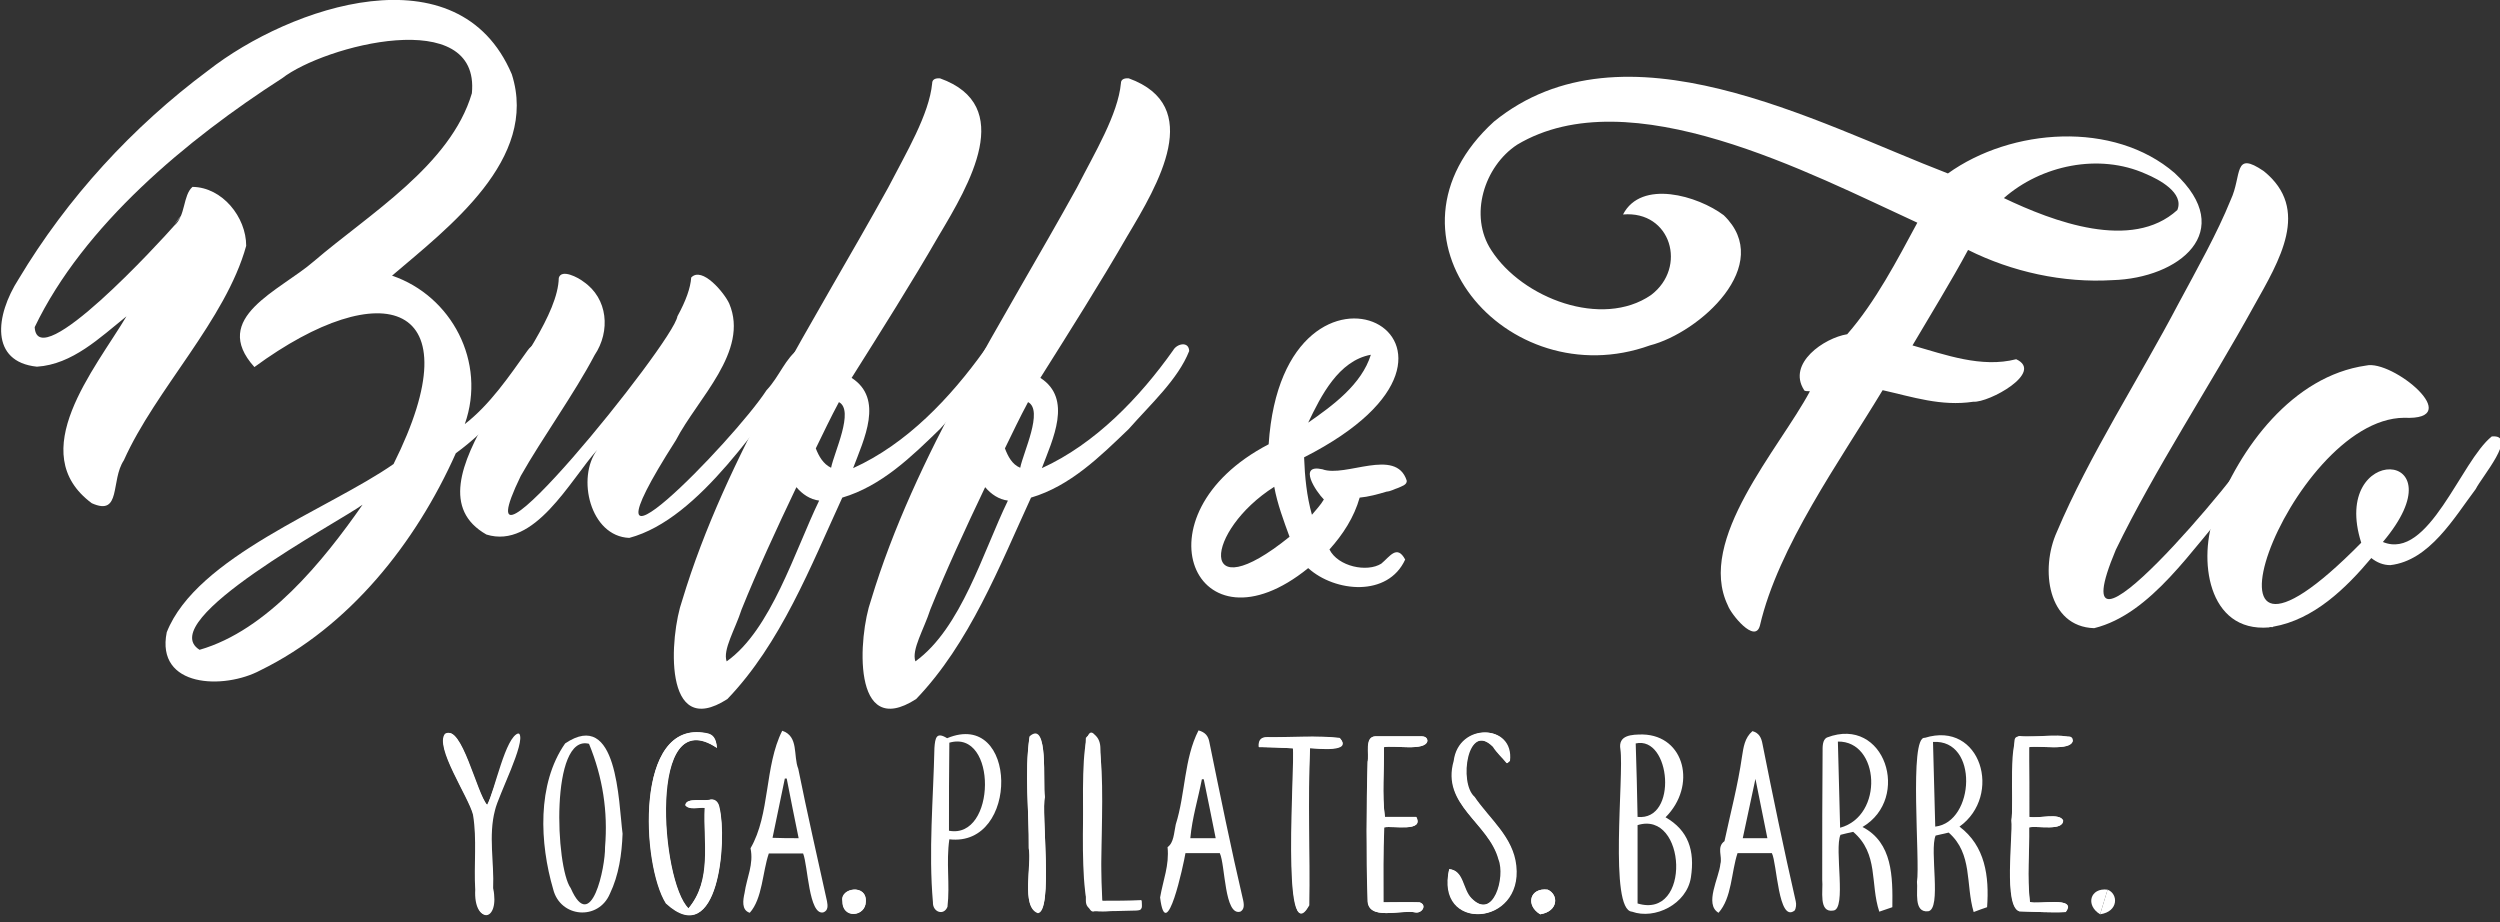 <?xml version="1.0" encoding="utf-8"?>
<!-- Generator: Adobe Illustrator 26.0.3, SVG Export Plug-In . SVG Version: 6.00 Build 0)  -->
<svg version="1.1" id="Layer_1" xmlns="http://www.w3.org/2000/svg" xmlns:xlink="http://www.w3.org/1999/xlink" x="0px" y="0px"
	 viewBox="0 0 670.2 247.3" style="enable-background:new 0 0 670.2 247.3;" xml:space="preserve">
<rect x="0" y="0" width="670.2" height="247.3" fill="#333333" stroke="none"/>
<style type="text/css">
	.st0{fill:#FFFFFF;}
</style>
<g id="Layer_2_00000099624827742082200740000007736861570741914553_">
	<g id="Layer_1-2">
		<g id="BUFF">
			<path class="st0" d="M105.5,124.4c22-44-3.1-51.1-37.3-26C56.2,85.1,75,78,84.2,70c14.7-12.6,36.6-25.7,42.3-45
				c2.3-23.7-39.6-12.8-50.9-4C50.1,37.4,22.4,60.4,9.3,87.7c0.7,13.1,34-23.3,37.4-27.2c3.1-2.6,2.3-8.1,4.9-10.4
				c8,0.1,14.4,8.1,14.4,15.8c-5.5,19.9-24.3,38.5-32.8,57.5c-3.6,5.4-0.6,15.1-8.6,11.5c-18.2-13.5,0.9-36,9.3-50.1
				c-7.1,5.7-14.5,12.9-24,13.5C-2.7,97-1.3,84.6,5,74.8C18,53.1,35.5,34,55.8,18.9c22-17.2,67.1-32.6,81.4,1
				c7.3,22.8-17,41.1-32.1,54c15.9,5.4,25.4,23.1,19.5,39.8c6.8-5.3,11.8-12.7,16.8-19.7c2.6-3.8,6.4-0.2,3.4,3
				c-5.9,8.7-13.9,18.2-22.6,24.5c-10.7,24-28.5,46.5-52.4,58.2c-9.7,5.2-28.1,4.7-25.1-10.2C52.7,149.2,88.2,136.5,105.5,124.4z
				 M49.3,57.1c-1,1-1.7,2.1-2.6,3.2C47.5,59.1,48.2,58.1,49.3,57.1z M53.5,174.2c18.1-5.2,33.1-23.7,43.7-38.9
				C90.9,139.9,41,166.4,53.5,174.2z"/>
			<path class="st0" d="M168.7,144.2c-10.5-0.4-14.2-16.2-8.6-23.6c-7.3,8.2-16.8,26.7-29.7,22.7c-23.4-13.3,19-49.7,19.4-68.8
				c0.7-2.5,5.2-0.1,6.6,1c6.6,4.5,7.3,13.3,3,19.7c-5.4,10.3-14.1,22.3-19.8,32.4c-18,37.1,41.1-35.9,42-42.8
				c2.3-4.2,3.5-7.6,3.7-10.4c2.9-3.1,8.9,4.1,10.2,7c5.4,12.8-8.5,25.4-14.3,36.6c-29.9,46.8,15.6,0,24.3-13.4
				c3.5-3.7,5-8.6,8.8-11.2c2.9-0.9,3.2,2.8,1.5,4.4C204,112.4,187.8,139.1,168.7,144.2z"/>
			<path class="st0" d="M263.9,93.9c1-1.8,4.2-2.5,4.3,0.2c-3,7.6-10.3,14.2-16.2,20.9c-7.6,7.4-15.7,15.3-26.2,18.4
				c-8.5,18.5-16.5,39.1-30.8,54c-17.4,11.2-15.5-16.9-12.1-26.5c11.7-38.8,35.5-74.9,55.2-110.6c4.8-9.3,11-19.6,11.8-28
				c0-0.9,0.7-1.4,2.1-1.3c20.4,7.3,7.9,28.4-0.4,42.3c-6.9,12-15.8,26.1-23.3,38c8.7,5.6,3.3,16.5,0.4,24.2
				C243.1,119,254.8,106.6,263.9,93.9z M194.8,177.3c11.9-8.4,18.3-29.7,24.8-43.1c-2.4-0.3-4.5-1.7-6.1-3.6
				c-5.2,10.9-10.6,22.6-14.7,32.8C197.1,168.7,193.7,174.2,194.8,177.3z M222.8,125.4c0.8-4.1,6.3-15.4,2.1-17.6
				c-2.2,4.1-4.2,8.3-6.2,12.4C219.5,122.3,220.7,124.4,222.8,125.4z"/>
			<path class="st0" d="M314.5,93.9c1-1.8,4.2-2.5,4.3,0.2c-3,7.6-10.3,14.2-16.2,20.9c-7.7,7.4-15.7,15.3-26.2,18.4
				c-8.5,18.5-16.5,39.1-30.8,54c-17.4,11.2-15.5-16.9-12.1-26.5C245.2,122.1,269,86,288.7,50.3c4.8-9.4,11-19.6,11.8-28
				c0-0.9,0.7-1.4,2.1-1.3c20.4,7.4,7.9,28.4-0.4,42.3c-6.9,12-15.8,26.1-23.3,38c8.7,5.6,3.3,16.5,0.4,24.2
				C293.6,119,305.5,106.6,314.5,93.9z M245.4,177.3c12.3-8.9,18.1-29.3,24.8-43.1c-2.4-0.3-4.5-1.7-6.1-3.6
				c-5.2,10.9-10.6,22.6-14.7,32.8C247.7,168.7,244.3,174.2,245.4,177.3z M273.5,125.4c0.8-4.1,6.3-15.4,2.1-17.6
				c-2.2,4.1-4.2,8.3-6.2,12.4C270.2,122.3,271.3,124.5,273.5,125.4z"/>
		</g>
		<g id="_">
			<path class="st0" d="M371.7,131.8c-2.3,0.7-4.9,1.4-7.2,1.6c-1.5,5.3-4.5,9.9-8.1,13.9c2.3,4.6,10.1,6.2,13.9,3.8
				c2.3-1.9,4.2-5.2,6.4-1.1c-4.6,10.1-18.8,8.8-26,2.3c-30.2,24.5-47.1-14.2-10.6-33.2c4-60.5,69.7-27.1,9.5,3.5
				c0.2,5.3,0.7,10.4,2.1,15.4c1-1.2,2.4-2.7,3.2-4.1c-2.1-2.1-7.1-9.6-0.4-8.1c6.2,2.3,19.7-5.9,22.6,3c0.2,1.2-1.5,1.6-2.3,2
				C373.8,131.1,372.9,131.7,371.7,131.8z M345.7,143.9c-1.5-4.1-3.3-8.9-4.1-13.4C323,142.3,320.8,164,345.7,143.9L345.7,143.9z
				 M350.7,113.3c6.6-4.6,14.3-10.2,16.8-18.2C358.8,96.7,354.1,106.2,350.7,113.3L350.7,113.3z"/>
		</g>
		<g id="FLO">
			<path class="st0" d="M583,46.4c16.9,15.7,1.1,28.2-16.7,28.7c-13.2,0.8-26.9-2.2-38.7-8.1c-4.4,8.2-10.2,17.6-14.9,25.6
				c8.8,2.5,18.5,6.1,27.8,3.7c7.6,3.5-7.3,11.7-11.5,11.4c-8.6,1.3-16.3-1.3-24.3-3.1c-11.6,19.2-28,42-32.9,63.1
				c-1.3,5-7.8-3.1-8.6-5.4c-8.5-17.6,13.8-42,22-57.4c-0.3-0.1-1.5,0.1-1.6-0.4c-4.5-7.1,5.4-13.9,11.6-14.9
				c7.6-8.7,13.4-19.9,18.8-29.9c-28.6-13.1-77.2-38.9-107.3-20.9c-8.8,5.8-13,19-6.9,28.3c8.3,12.9,29.7,21,42.8,12
				c9.8-7.4,5.4-22.7-7.5-21.6c4.9-9.5,20.1-5,27,0.2c13.8,13.3-6.5,31.5-19.8,34.9c-38.3,13.8-75.5-29.3-41.8-60
				c34.7-28.2,86.3,0.3,121.7,13.9C539.2,34.3,566.7,32.3,583,46.4z M583.7,56.3c1.9-4.6-4.9-8.2-8.5-9.7c-12.5-5.6-28-2.3-38,6.5
				C550.4,59.4,571.5,67.4,583.7,56.3L583.7,56.3z"/>
			<path class="st0" d="M561.4,168.4c-12.5-0.4-14.5-15.9-10-25.8c8.6-20.4,22.1-41.2,32.6-61.2c5.1-9.5,10.4-18.9,14-27.8
				c3.1-6.6,0.6-13.4,8.9-7.7c12.6,10.2,4.2,23.9-2.7,36.2c-11.5,20.9-26.7,44-37,65.3c-16.5,39.3,33.9-20.8,38.3-29.2
				c0.8-1.8,4.3-2.5,4.3,0.2c-1.7,5.9-7.4,10.9-11.7,17.1C587.8,146.8,576.8,164.6,561.4,168.4z"/>
			<path class="st0" d="M640.8,151.5c-1.9,0-3.6-0.7-5.1-1.9c-6.8,8.1-15.4,16.5-26.3,18.4c-0.1,0.1-0.3,0.2-0.4,0.1
				c-0.4,0-0.6,0-0.7,0.1c-16.6,1.4-19.1-18.5-14.5-30.5c6.5-17.6,20.8-36.9,40.5-39.7c7-1.7,27.1,14.8,10.2,14
				c-31,0.2-61.8,84.6-11.5,33.5c-8.5-26.8,27.2-25.6,5.8-0.2c12.3,5.1,20.9-21.7,29.2-28.3c7.2-0.6-2.8,11-4.3,14.1
				C657.9,138.8,651.3,150.3,640.8,151.5z"/>
		</g>
	</g>
</g>
<g>
	<path class="st0" d="M192.2,200.5c-0.3-2.5-1.1-3.6-3-3.9c-19.2-3.8-17.2,35.4-10.7,45.6c14,12.9,16.5-16.9,14.3-25.6
		c-0.2-1.2-0.9-2.3-2.3-2.2c-1.7,0.5-6.7-0.7-6.8,1.5c1.1,1.4,3.8,0.5,5.2,0.7c-0.4,9.4,2,19.4-4.4,27
		C177.1,236.3,173.3,188,192.2,200.5z"/>
	<path class="st0" d="M544,219c0-6.4,0-12.5,0-18.7c2.7-0.6,11.1,1.2,11.7-1.7c0-1.2-0.9-1.2-1.7-1.2c-4,0-8,0-12,0
		c-1.7,0-2,0.2-2,2c-0.2,6.8-0.5,13.6-0.7,20.5c0.6,4.8-2.2,22.7,2.1,24.4c4.2,0.1,8.4,0.4,12.4,0.2c3.3-4.3-7.6-1.9-9.6-2.7
		c-0.8-6.8-0.1-13.3-0.2-20c2.3-0.5,9.2,1.1,9.1-1.9C551.8,217.8,546.7,219.5,544,219z"/>
	<path class="st0" d="M371,200.3c2.7-0.6,11.2,1.2,11.7-1.7c-0.1-1-0.8-1.1-1.5-1.2c-4.2,0-8.3,0-12.5,0c-2.9,0.2-1.5,4.8-2,6.8
		c-0.4,12.3-0.3,24.7,0,37c-0.1,5.9,9,2.5,12.8,3.4c1.7,0.3,3.2-2,1.1-2.7c-3.1-0.1-6.2,0-9.7,0c0-7-0.1-13.2,0.2-20.1
		c2.4-0.5,10.8,1.3,8.6-2.8c-2.7,0-5.5,0-8.4,0C370.4,212.8,371.1,206.6,371,200.3z"/>
	<path class="st0" d="M388.5,233c-3.4,17.1,19.8,15.3,18-0.9c-0.8-7.7-7.1-12.5-11.2-18.5c-4.3-3.7-1.9-20.4,5.1-13.4
		c1,1.6,2.4,3,3.7,4.4c0.4-0.4,0.6-0.5,0.7-0.6c1.2-10-13.5-10.3-14.9,0c-3.4,11.9,9.2,16.5,12,26.4c1.9,4.6-1.3,16.6-7.4,10.4
		C392.1,238.4,392.5,233.3,388.5,233z"/>
	<path class="st0" d="M130.6,215.8c-3.1-3.2-6.8-21.7-11.3-19.1c-2.9,3.5,6.3,16.9,7.5,21.7c1.1,6.6,0.2,13.4,0.6,20.1
		c-0.5,9.3,6.6,8.6,4.6-0.5c0.3-6.9-1.3-14.1,0.5-20.9c1.1-4.5,8-17.2,6.5-20.5C135.5,197.4,132.7,211.7,130.6,215.8z"/>
	<path class="st0" d="M346.6,200.6c0.9,3.2-3.2,55.6,4.4,42.1c0.2-14-0.4-28.2,0.2-42.1c2.1,0.1,11.5,1.2,8-2.7
		c-6.4-0.7-12.9-0.1-19.4-0.2c-1.4,0-2.3,0.4-2.3,2.6C340.5,200.3,343.5,200.4,346.6,200.6z"/>
	<path class="st0" d="M295.5,241.5c-0.7-13.7,0.1-27.1-0.5-40.7c0-1.6-0.4-2.9-1.6-3.9c-5.3-5.9-2.1,41-2.3,44.6
		c0,5,10,1.7,13.5,2.4c1.5-0.1,1.6-0.3,1.4-2.6C302.5,241.5,299.1,241.5,295.5,241.5z"/>
	<path class="st0" d="M280.1,213.7c-0.6-3.9,1.1-20.5-4.1-16c-1.4,9.8-0.1,20-0.2,29.9c1,4.2-2.2,15.5,2.4,17.2
		C282.4,244.7,279.1,217.3,280.1,213.7z"/>
	<path class="st0" d="M232.1,241.7c0.3-4.8-6.8-3.7-6.2-0.2C225.8,246.4,232,245.8,232.1,241.7z"/>
	<path class="st0" d="M412.9,245.1c5-0.8,4.9-5.3,2-6.6C410.1,237.9,408.9,242.7,412.9,245.1z"/>
	<path class="st0" d="M446.5,219.1c6.1,3.5,7.9,8.9,6.8,16.1c-1.1,7.2-9.7,11.4-15.8,9.2c-6.2-0.4-2.1-36.6-3.1-43.5
		c-0.7-3.9,3.1-4,6-4C451.7,197.2,454.9,210.7,446.5,219.1z M439,242.2c14.5,4.4,13.1-25.1,0-21C439,228.2,439,235.2,439,242.2z
		 M439,219c10.9,1.1,8.9-21.8-0.5-19.7C438.7,205.8,438.9,212.4,439,219z"/>
	<path class="st0" d="M525.3,221.6c6.9,5.2,8,13.3,7.4,21.6c-1.1,0.4-2.4,0.8-3.6,1.3c-2.2-7.4-0.2-15.6-6.7-21.3
		c-1.2,0.3-2.3,0.5-3.5,0.8c-1.7,3.9,1.7,19.7-2,20.3c-4,0.4-2.7-5.4-3-7.9c0.9-5.4-2.2-39.2,2.1-38.6
		C531.1,193.1,536.9,213.3,525.3,221.6z M518.2,198.9c0.2,7.6,0.4,15.2,0.6,22.7C529.4,220.4,530.5,198.1,518.2,198.9z"/>
	<path class="st0" d="M496.8,223c-1.3,0.3-2.3,0.5-3.4,0.8c-1.7,3.7,1.7,19.9-1.9,20.3c-4.1,0.7-2.7-5.5-3-8.2
		c0-11.4,0-22.9,0.1-34.3c0-1.3-0.1-3.3,1.2-3.9c15.5-5.9,22.6,16.3,9.5,24c8.1,4.2,8.1,13.4,8,21.5c-1.1,0.4-2.3,0.8-3.5,1.2
		C501.3,236.9,503.7,228.9,496.8,223z M492.7,198.8c0.2,7.6,0.4,15.3,0.6,23.1C505.1,218.7,503.9,198.6,492.7,198.8z"/>
	<path class="st0" d="M166.9,223.5c-0.2,5.5-1,11.1-3.4,16.1c-3.1,7.3-13.3,6.4-15.2-1.2c-3.6-12.3-4.4-28.2,3.2-39.1
		C165.6,189.8,165.8,215,166.9,223.5z M157.9,199.4c-10.4-2.7-9,33.1-4.9,38.7c5.5,12.6,9.3-5.7,9.2-11
		C163,217.6,161.6,208.4,157.9,199.4z"/>
	<path class="st0" d="M327,228.7c-3.3,0-6.1,0-9.2,0c-0.5,3-5.2,25-6.8,11.9c0.8-4.7,2.5-8.6,2-13.5c1.7-1.2,1.7-3.8,2.2-6.1
		c2.6-8.2,2.2-17.6,6.1-25.2c1.8,0.5,2.6,1.5,2.9,3.1c2.9,14.2,5.8,28.5,9.1,42.6c0.3,1.5,0.1,2.4-0.8,2.9
		C328.2,245.6,328.5,231.9,327,228.7z M325.9,224.7c-1.1-5.4-2.1-10.6-3.2-15.8c-0.2,0-0.3,0-0.5,0c-1,5.2-2.6,10.3-3.1,15.8
		C321.4,224.7,323.4,224.7,325.9,224.7z"/>
	<path class="st0" d="M469.8,196c1.8,0.5,2.4,1.8,2.7,3.5c2.8,14.1,5.7,28.1,8.9,42.1c0.2,0.8,0.1,1.9-0.3,2.5
		c-4.4,3.4-4.7-12.7-6.1-15.4c-3.1,0-6,0-9.2,0c-1.7,5.1-1.5,12-5.1,16c-3.9-2.3,0.2-9.5,0.5-13.1c0.6-2-1.1-4.5,1.1-6.1
		c1.6-7.5,3.6-15,4.7-22.7C467.4,200.3,467.7,197.8,469.8,196z M467.2,224.7c2.2,0,4.3,0,6.6,0c-1.1-5.4-2.1-10.5-3.2-15.9"/>
	<path class="st0" d="M209.7,195.9c4.5,1.5,2.9,6.7,4.3,10.2c2.4,11.9,5.1,23.7,7.7,35.5c0.2,1.1,0.4,2.5-1,3
		c-3.9,0.8-4.1-12.6-5.4-15.8c-3.1,0-6,0-9.2,0c-1.7,5-1.7,12.1-5.1,15.9c-2.3-0.7-1.8-3.5-1.4-5.3c0.6-4.2,2.5-7.7,1.6-12
		C206.5,218.3,204.9,205.4,209.7,195.9z M214.1,224.7c-1.1-5.5-2.2-10.7-3.2-16c-0.2,0-0.3,0-0.5,0c-1.1,5.2-2.2,10.5-3.3,15.9
		C209.6,224.7,211.7,224.7,214.1,224.7z"/>
	<path class="st0" d="M192.2,200.5c-18.6-12.8-15.1,35.8-7.6,43c6.5-7.7,3.9-17.6,4.4-27c-1.4-0.2-4.2,0.7-5.2-0.7
		c0.2-2.1,5.1-0.9,6.8-1.5c1.4-0.1,2.1,1,2.3,2.2c2.1,8.7-0.2,38.5-14.3,25.6c-6.5-10.3-8.6-49.3,10.7-45.6
		C191.2,196.8,192,197.9,192.2,200.5z"/>
	<path class="st0" d="M254.5,225c-0.9,6.3,0.2,12-0.5,18.1c-1,2.5-4,1.4-3.9-1.2c-1.2-13.8,0.1-27.6,0.4-41.4
		c0.2-2.7,0.5-4.4,3.4-2.6C272.9,190,273.4,227.2,254.5,225z M254.4,222.7c12.7,2.4,13-27.3,0.1-23.6
		C254.4,206.9,254.4,214.7,254.4,222.7z"/>
	<path class="st0" d="M544,219c2.6,0.5,8.2-1.1,9,0.9c0.2,3-6.9,1.4-9.1,1.9c0.1,6.7-0.6,13.2,0.2,20c2.2,0.8,12.7-1.7,9.6,2.7
		c-4.1,0.2-8.4-0.1-12.4-0.2c-4.2-1.3-1.7-19.9-2.1-24.4c0.8-3.2-1.2-24.2,2.7-22.5c2.9,0.6,12.8-1.5,13.7,1.2
		c-0.5,2.8-9.1,1.2-11.7,1.7C544,206.5,544,212.6,544,219z"/>
	<path class="st0" d="M371,200.3c0.1,6.4-0.5,12.5,0.2,18.7c2.9,0,5.7,0,8.4,0c2.2,4.2-6.2,2.3-8.6,2.8c-0.3,7-0.2,13-0.2,20.1
		c3.5,0,6.5-0.1,9.7,0c2.1,0.7,0.7,3-1.1,2.7c-3.8-0.8-12.9,2.4-12.8-3.4c-0.4-12.3-0.3-24.7,0-37c0.5-2-0.9-6.6,2-6.8
		c4.2,0,8.3,0,12.5,0c0.7,0,1.4,0.2,1.5,1.2C382.2,201.5,373.5,199.7,371,200.3z"/>
	<path class="st0" d="M388.5,233c3.9,0.5,3.4,5.4,5.8,7.8c6.1,6.2,9.3-5.8,7.4-10.4c-2.6-9.8-15.4-14.6-12-26.4
		c1.3-10.4,16.1-10,14.9,0c0,0.1-0.2,0.2-0.7,0.6c-1.2-1.5-2.7-2.8-3.7-4.4c-7-7-9.4,9.7-5.1,13.4c4.1,6.1,10.4,10.6,11.2,18.5
		C408.1,248.5,384.5,249.9,388.5,233z"/>
	<path class="st0" d="M130.6,215.8c2.1-3.7,5.5-18.9,8.6-19.1c1.8,2.3-5.6,16.5-6.5,20.5c-1.8,6.8-0.2,14-0.5,20.9
		c1.9,9.1-4.9,10-4.6,0.5c-0.4-6.7,0.5-13.5-0.6-20.1c-1.2-4.8-10.5-18.3-7.5-21.7C123.7,193.9,127.9,212.8,130.6,215.8z"/>
	<path class="st0" d="M346.6,200.6c-3.2-0.1-6.1-0.3-9.2-0.4c-0.1-2.1,0.9-2.6,2.3-2.6c6.4,0.1,13.1-0.5,19.4,0.2
		c3.5,3.8-6,2.8-8,2.7c-0.5,13.9,0,28.1-0.2,42.1C343.3,256,347.2,204,346.6,200.6z"/>
	<path class="st0" d="M295.5,241.5c3.6,0,7.1,0,10.5,0c0.2,2.3,0.1,2.5-1.4,2.6c-3.7,0.1-7.4,0.2-11.2,0.2
		c-5.1,2.1-2.4-41.4-2.3-46.5C298.5,189.3,293.9,237.2,295.5,241.5z"/>
	<path class="st0" d="M280.1,213.7c-1,3.8,2.3,30.9-1.9,30.8c-4.5-1.3-1.6-13-2.4-17.2c0.1-9.9-1.2-20.1,0.2-29.9
		C281.2,192.8,279.5,210,280.1,213.7z"/>
	<path class="st0" d="M232.1,241.7c0,4.1-6.4,4.8-6.3-0.2C225.2,238,232.4,236.9,232.1,241.7z"/>
	<path class="st0" d="M412.9,245.1c-4-2.4-2.8-7.2,2-6.6C417.9,239.8,417.8,244.3,412.9,245.1z"/>
	<path class="st0" d="M563,245.1c-4-2.4-2.7-7.2,2-6.6"/>
	<path class="st0" d="M565,238.5c2.9,1.1,3,5.9-2,6.6"/>
</g>
</svg>
